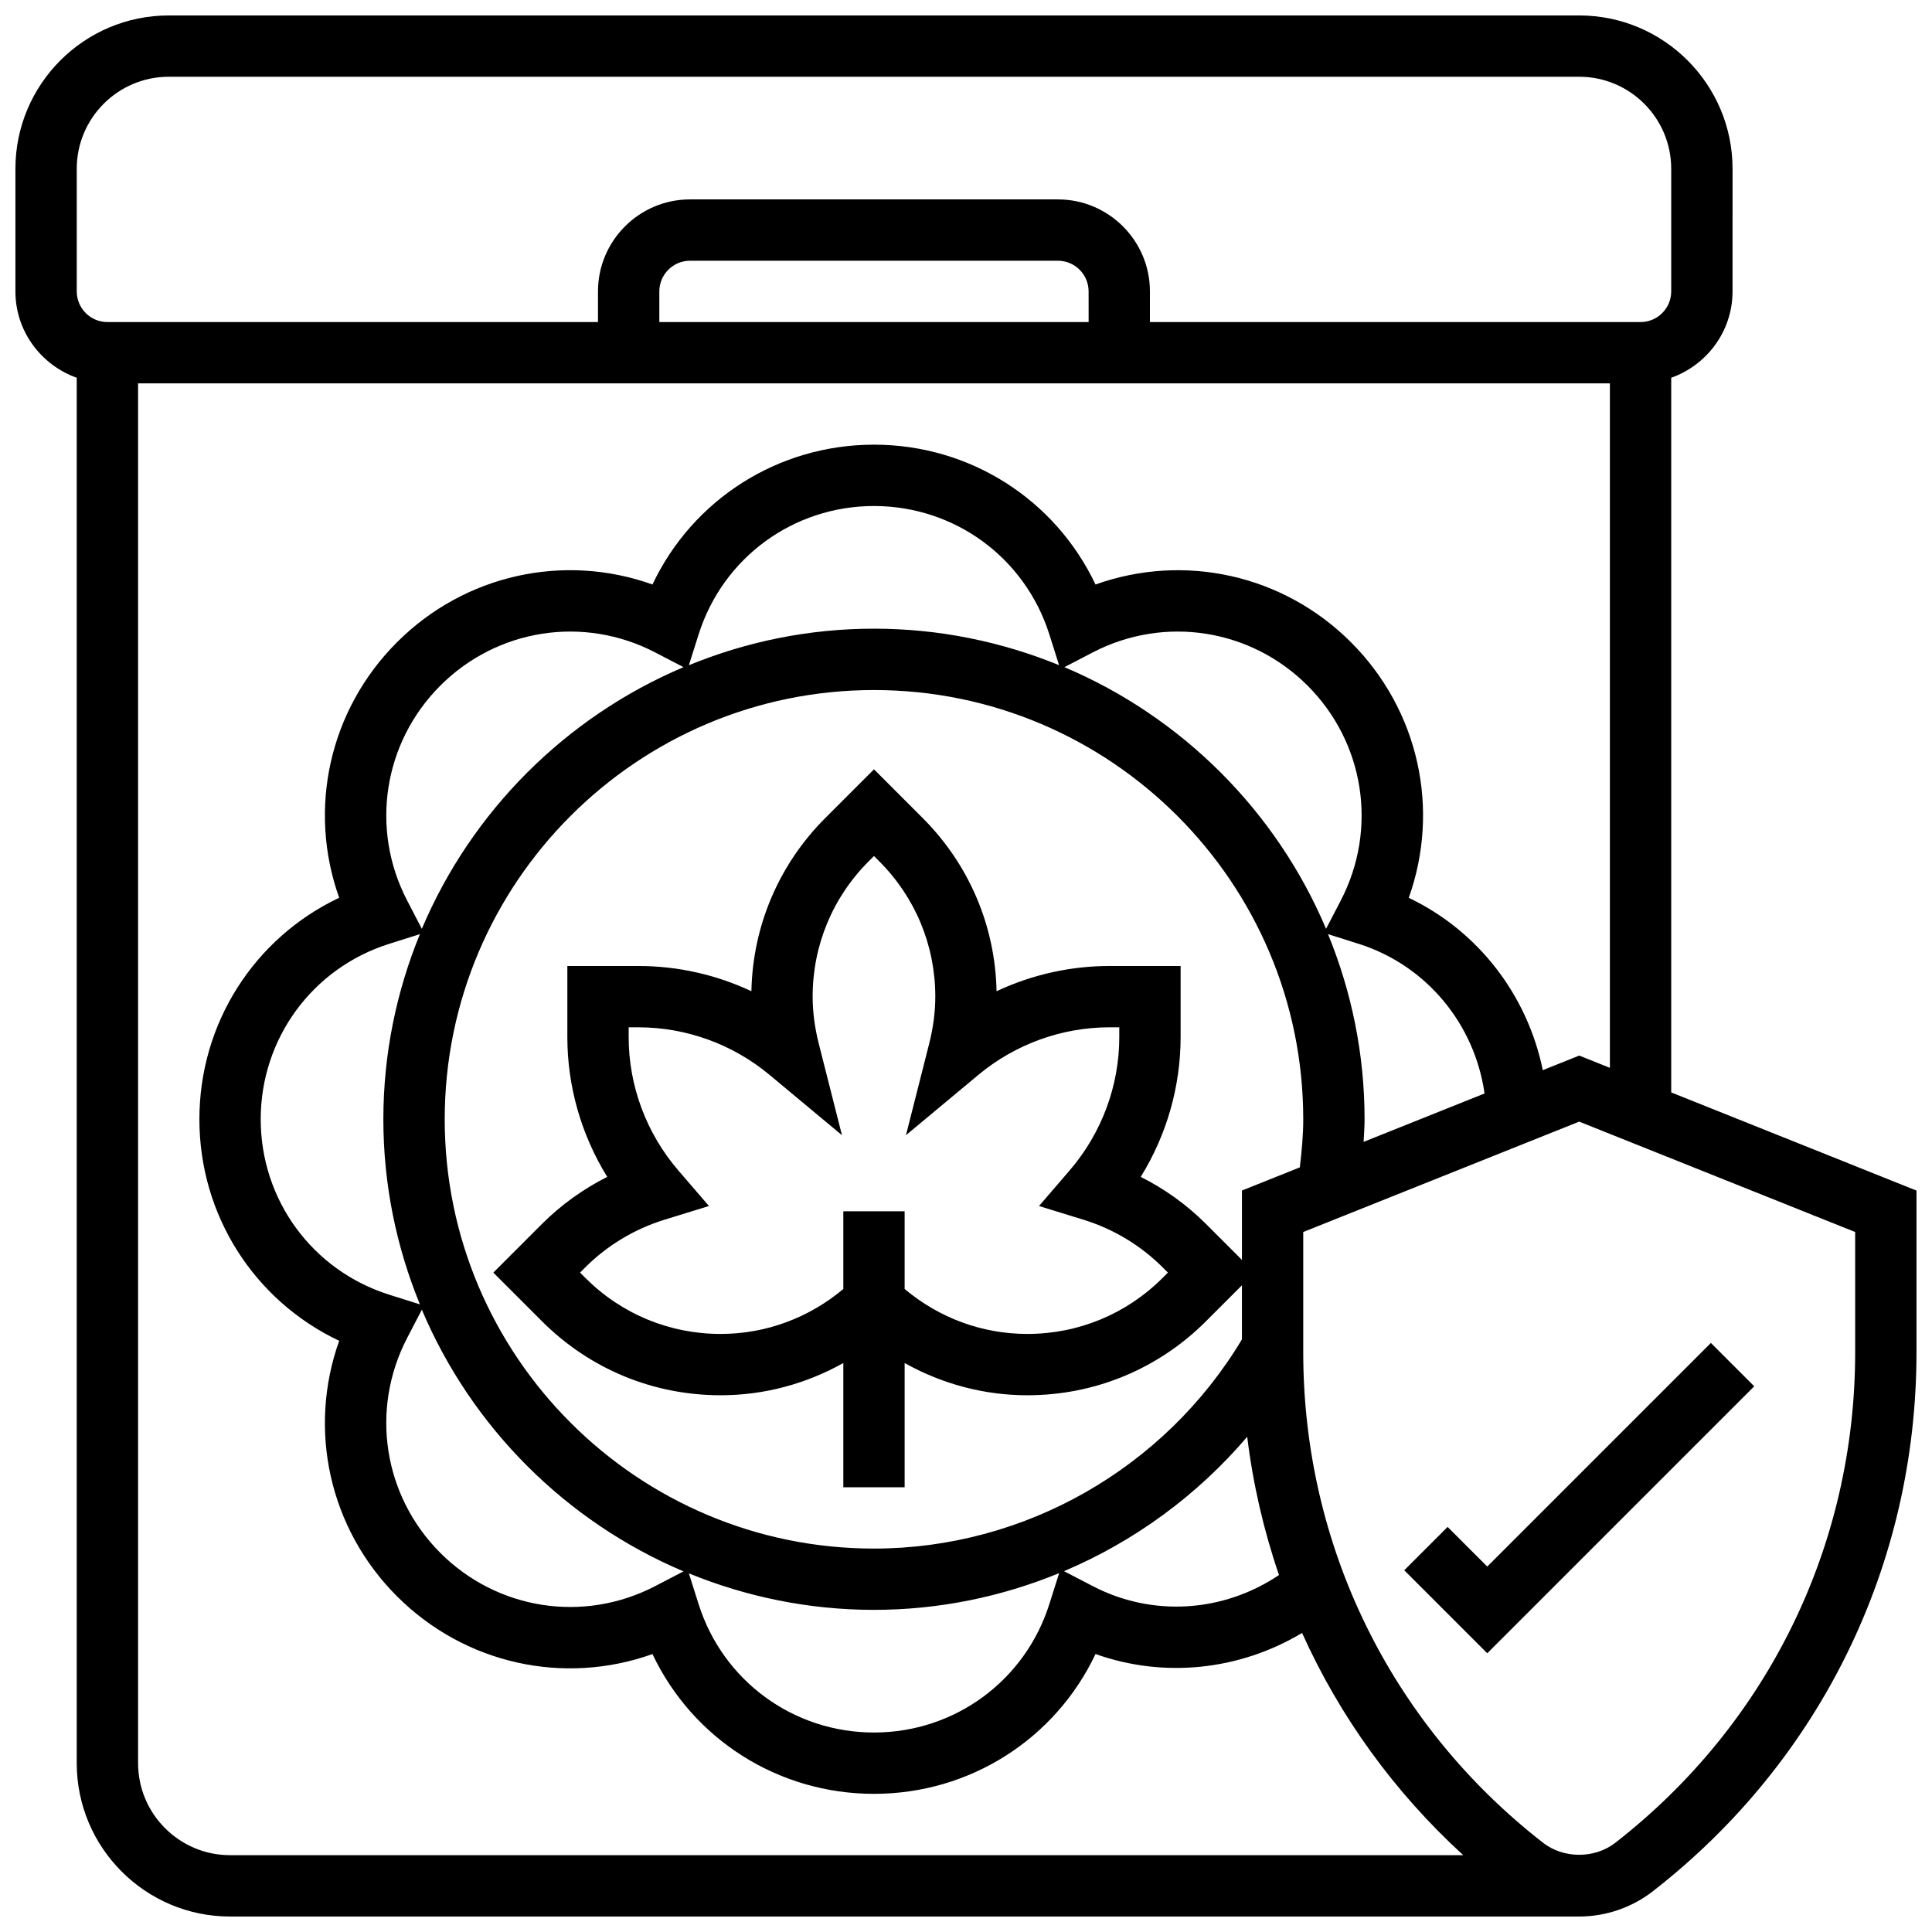 <?xml version="1.0" encoding="UTF-8"?>
<!-- Uploaded to: ICON Repo, www.iconrepo.com, Generator: ICON Repo Mixer Tools -->
<svg width="800px" height="800px" version="1.1" viewBox="144 144 512 512" xmlns="http://www.w3.org/2000/svg">
 <defs>
  <clipPath id="a">
   <path d="m148.09 148.09h503.81v503.81h-503.81z"/>
  </clipPath>
 </defs>
 <g clip-path="url(#a)">
  <path d="m586.89 433.5v-189.39c9.434-3.363 16.25-12.301 16.25-22.883l0.004-32.504c0-22.402-18.227-40.629-40.629-40.629h-373.8c-22.402 0-40.629 18.227-40.629 40.629v32.504c0 10.578 6.816 19.52 16.25 22.883v367.16c0 22.402 18.227 40.629 40.629 40.629h357.54c7.047 0 13.977-2.383 19.527-6.703 44.402-34.527 69.859-86.582 69.859-142.82v-42.863zm-422.55-244.78c0-13.441 10.938-24.379 24.379-24.379h373.79c13.441 0 24.379 10.938 24.379 24.379v32.504c0 4.484-3.648 8.125-8.125 8.125h-130.02v-8.125c0-13.441-10.938-24.379-24.379-24.379h-97.512c-13.441 0-24.379 10.938-24.379 24.379v8.125h-130.01c-4.477 0-8.125-3.641-8.125-8.125zm268.16 40.629h-113.77v-8.125c0-4.484 3.648-8.125 8.125-8.125h97.512c4.477 0 8.125 3.641 8.125 8.125zm-251.91 381.92v-365.67h390.05v181.39l-8.125-3.25-9.66 3.867c-4.07-19.91-17.152-36.918-35.52-45.676 8.379-23.426 2.699-49.715-15.309-67.723-18-18.008-44.277-23.672-67.707-15.309-10.648-22.484-33.246-37.055-58.703-37.055-25.457 0-48.059 14.57-58.703 37.055-23.418-8.379-49.707-2.691-67.707 15.309-18.008 18.008-23.688 44.285-15.316 67.707-22.477 10.645-37.047 33.234-37.047 58.703 0 25.465 14.57 48.059 37.047 58.711-8.371 23.418-2.691 49.699 15.316 67.707 18.008 18 44.285 23.68 67.707 15.309 10.645 22.473 33.242 37.043 58.703 37.043 25.457 0 48.066-14.57 58.711-37.055 18.168 6.469 38.16 4.332 54.738-5.582 9.953 22.109 24.379 42.125 42.711 58.891h-326.8c-13.441 0-24.379-10.938-24.379-24.379zm292.54-151.77v18.391l-9.523-9.523c-5.055-5.055-10.922-9.281-17.301-12.48 6.867-11.094 10.57-23.926 10.57-37.055v-18.836h-18.836c-10.395 0-20.625 2.316-29.938 6.688-0.359-17.348-7.289-33.609-19.602-45.918l-12.883-12.891-12.887 12.887c-12.312 12.32-19.242 28.578-19.602 45.918-9.32-4.371-19.543-6.684-29.938-6.684h-18.836v18.836c0 13.125 3.707 25.953 10.57 37.055-6.379 3.211-12.246 7.426-17.301 12.48l-12.883 12.887 12.887 12.887c12.645 12.652 29.465 19.617 47.359 19.617 11.531 0 22.629-3.023 32.504-8.539v32.918h16.25v-32.918c9.875 5.516 20.973 8.539 32.504 8.539 17.895 0 34.715-6.965 47.359-19.617l9.523-9.523v14.336c-20.527 34.227-57.672 55.434-97.512 55.434-62.73 0-113.76-51.031-113.76-113.76 0-62.73 51.031-113.76 113.76-113.76 62.73 0 113.76 51.031 113.76 113.76 0 3.965-0.359 8.199-0.91 12.742zm-105.64 5.504v20.59c-9.145 7.68-20.543 11.914-32.504 11.914-13.555 0-26.289-5.273-35.867-14.855l-1.398-1.398 1.398-1.398c5.809-5.809 13.043-10.156 20.906-12.594l11.855-3.656-8.094-9.402c-8.5-9.883-13.18-22.438-13.18-35.371v-2.586h2.586c12.645 0 24.98 4.469 34.723 12.586l19.219 16.008-6.148-24.254c-1.078-4.258-1.625-8.449-1.625-12.465 0-13.547 5.273-26.281 14.855-35.867l1.398-1.398 1.398 1.398c9.578 9.586 14.852 22.32 14.852 35.867 0 4.016-0.543 8.207-1.625 12.465l-6.144 24.246 19.219-16.008c9.746-8.109 22.078-12.578 34.723-12.578h2.586v2.586c0 12.938-4.68 25.492-13.18 35.371l-8.094 9.402 11.855 3.656c7.867 2.438 15.09 6.785 20.906 12.594l1.398 1.398-1.398 1.398c-9.578 9.578-22.312 14.855-35.867 14.855-11.961 0-23.363-4.234-32.504-11.914v-20.59zm58.586-144.2 7.508-3.902c18.957-9.855 41.832-6.305 56.938 8.793 15.105 15.105 18.641 37.996 8.801 56.945l-3.902 7.508c-13.168-31.168-38.172-56.164-69.344-69.344zm-50.461-10.199c-17.355 0-33.91 3.477-49.055 9.688l2.574-8.141c6.434-20.367 25.117-34.051 46.48-34.051 21.363 0 40.043 13.684 46.48 34.039l2.574 8.141c-15.145-6.191-31.699-9.676-49.055-9.676zm-119.82 79.543-3.902-7.508c-9.84-18.949-6.305-41.832 8.801-56.945 15.105-15.098 37.988-18.648 56.938-8.793l7.508 3.902c-31.16 13.18-56.164 38.176-69.344 69.344zm-8.664 3.984 8.148-2.574c-6.199 15.152-9.684 31.703-9.684 49.062 0 17.355 3.484 33.902 9.688 49.055l-8.148-2.574c-20.359-6.43-34.043-25.109-34.043-46.48s13.684-40.055 34.039-46.488zm4.762 104.46 3.902-7.508c13.18 31.172 38.176 56.168 69.348 69.348l-7.508 3.902c-18.957 9.863-41.832 6.312-56.938-8.793-15.109-15.105-18.652-37.996-8.805-56.949zm123.72 72.039c17.074 0 33.707-3.422 49.074-9.734l-2.594 8.191c-6.438 20.363-25.117 34.047-46.48 34.047-21.363 0-40.043-13.684-46.48-34.039l-2.574-8.141c15.145 6.188 31.695 9.676 49.055 9.676zm98.91-45.871c1.543 12.578 4.379 24.84 8.426 36.641-14.691 9.883-33.48 11.199-49.355 2.934l-7.621-3.957c18.613-7.875 35.289-20.059 48.551-35.617zm21.418-133.2 8.148 2.574c17.934 5.68 30.723 21.25 33.332 39.648l-32.047 12.824c0.105-2.016 0.254-4.047 0.254-5.988 0-17.359-3.481-33.91-9.688-49.059zm139.7 110.81c0 51.184-23.176 98.566-63.586 130-5.43 4.227-13.668 4.227-19.105 0-40.402-31.434-63.578-78.824-63.578-130v-31.871l73.133-29.254 73.133 29.254z"/>
 </g>
 <path d="m527.63 548.65-11.488 11.488 21.996 21.996 70.75-70.75-11.488-11.492-59.262 59.262z"/>
</svg>